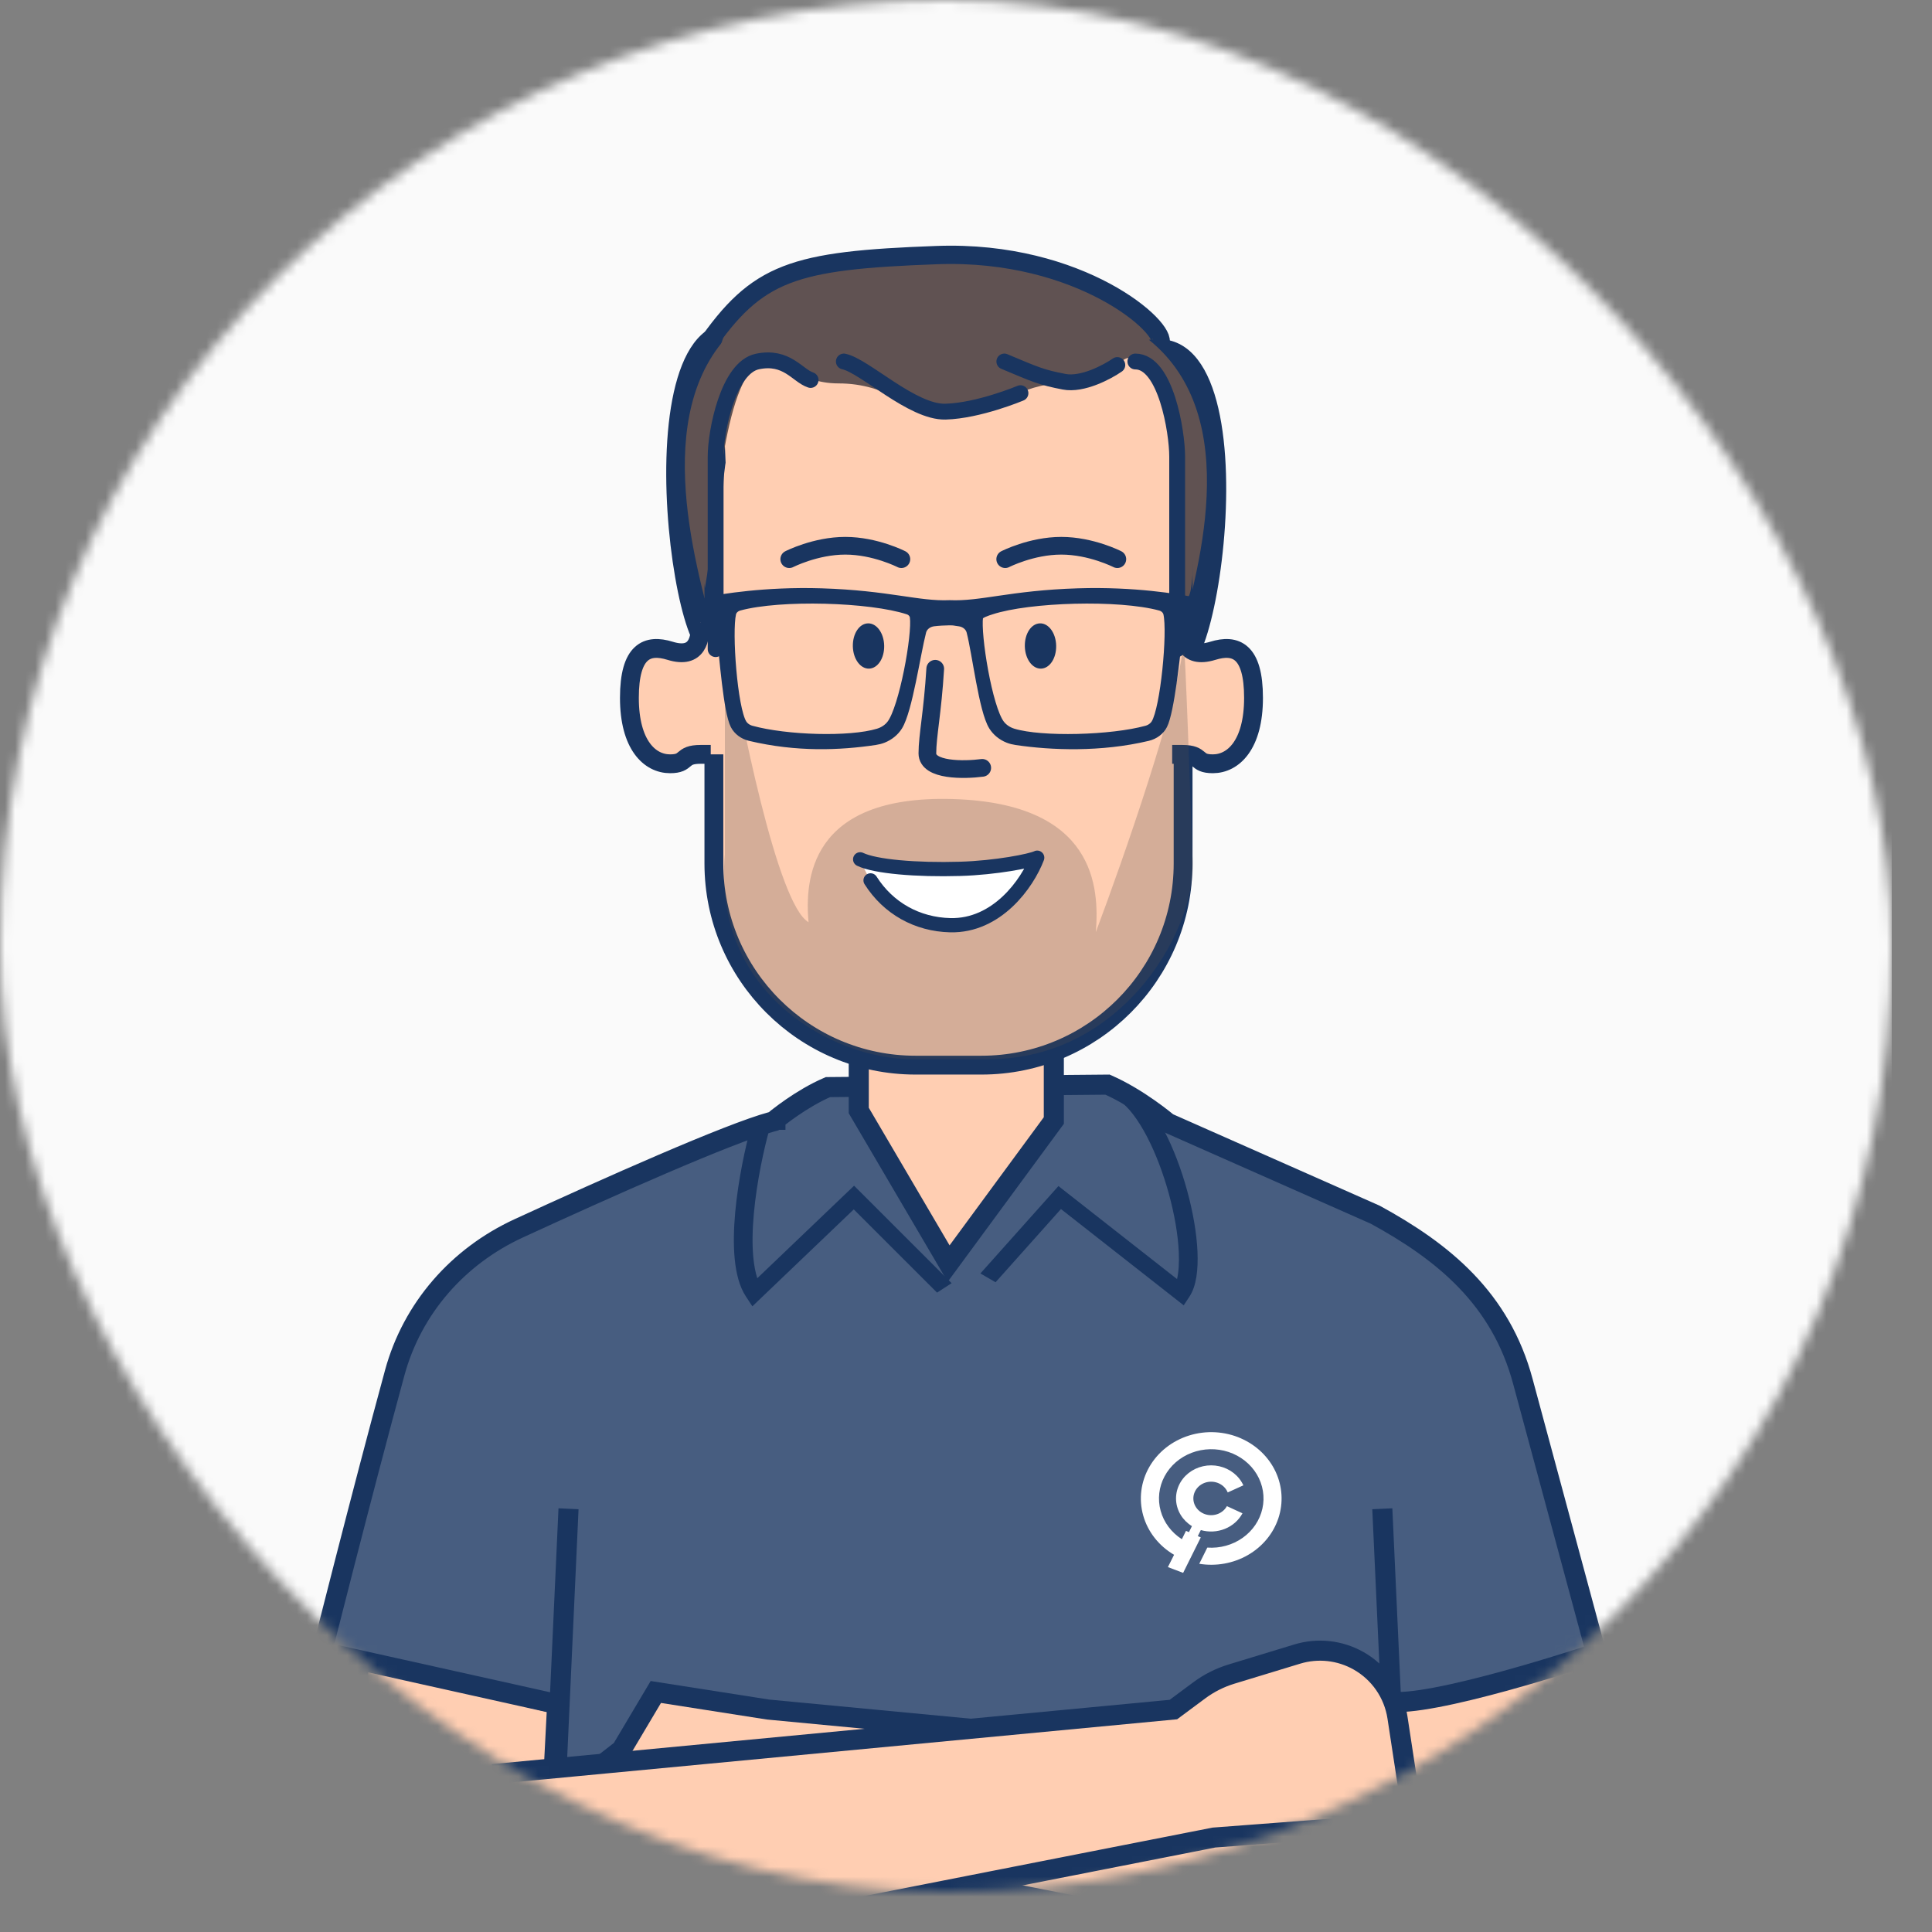 <svg width="192" height="192" viewBox="0 0 192 192" fill="none" xmlns="http://www.w3.org/2000/svg"><rect x="0" y="0" width="192" height="192" fill="#808080" stroke="none"/><mask id="mask0_14356_95897" style="mask-type:alpha" maskUnits="userSpaceOnUse" x="0" y="0" width="188" height="188"><rect width="188" height="188" rx="94" fill="#FAFAFA"/></mask><g mask="url(#mask0_14356_95897)"><rect width="188" height="188" fill="#FAFAFA"/><path d="M34.19 180.618L35.739 164.655L55.57 169.394V182.615L34.19 180.618Z" fill="#FFCEB2" stroke="#193560" stroke-width="1.995"/><path d="M158.753 180.618L157.204 164.655L137.373 169.394V182.615L158.753 180.618Z" fill="#FFCEB2" stroke="#193560" stroke-width="1.995"/><path d="M158.632 164.305C158.24 164.433 157.75 164.592 157.182 164.773C155.648 165.262 153.547 165.914 151.274 166.565C149 167.217 146.562 167.865 144.354 168.35C142.125 168.839 140.201 169.145 138.922 169.145H137.925V170.143C137.925 171.554 138.822 186.877 139.713 201.992C139.807 203.592 139.901 205.188 139.994 206.766C140.672 218.247 141.291 228.743 141.455 232H141.425H141.332H141.238H141.142H141.045H140.947H140.847H140.746H140.644H140.54H140.435H140.328H140.22H140.111H140H139.888H139.774H139.66H139.543H139.426H139.307H139.187H139.066H138.943H138.819H138.694H138.567H138.44H138.311H138.18H138.049H137.916H137.782H137.647H137.51H137.373H137.234H137.093H136.952H136.81H136.666H136.521H136.375H136.228H136.079H135.93H135.779H135.627H135.474H135.32H135.165H135.009H134.851H134.693H134.533H134.373H134.211H134.048H133.884H133.719H133.553H133.386H133.218H133.048H132.878H132.707H132.535H132.361H132.187H132.012H131.836H131.658H131.48H131.301H131.121H130.94H130.758H130.575H130.39H130.206H130.02H129.833H129.646H129.457H129.267H129.077H128.886H128.694H128.501H128.307H128.112H127.917H127.72H127.523H127.325H127.126H126.926H126.726H126.524H126.322H126.119H125.915H125.711H125.506H125.299H125.093H124.885H124.677H124.467H124.258H124.047H123.836H123.624H123.411H123.198H122.984H122.769H122.553H122.337H122.12H121.903H121.685H121.466H121.246H121.026H120.805H120.584H120.362H120.14H119.916H119.693H119.468H119.243H119.018H118.791H118.565H118.337H118.11H117.881H117.652H117.423H117.193H116.962H116.731H116.5H116.268H116.035H115.802H115.569H115.335H115.1H114.865H114.63H114.394H114.158H113.921H113.684H113.447H113.209H112.97H112.731H112.492H112.253H112.013H111.772H111.532H111.291H111.049H110.807H110.565H110.323H110.08H109.837H109.593H109.349H109.105H108.861H108.616H108.371H108.126H107.881H107.635H107.389H107.142H106.896H106.649H106.402H106.155H105.907H105.66H105.412H105.164H104.915H104.667H104.418H104.169H103.92H103.671H103.422H103.172H102.922H102.673H102.423H102.173H101.923H101.672H101.422H101.171H100.921H100.67H100.419H100.169H99.918H99.667H99.416H99.165H98.914H98.662H98.412H98.16H97.909H97.658H97.407H97.156H96.904H96.653H96.402H96.151H95.9H95.649H95.398H95.147H94.896H94.645H94.395H94.144H93.894H93.643H93.393H93.143H92.892H92.642H92.393H92.143H91.893H91.644H91.395H91.146H90.897H90.648H90.399H90.151H89.903H89.655H89.407H89.159H88.912H88.665H88.418H88.171H87.925H87.679H87.433H87.187H86.942H86.697H86.452H86.207H85.963H85.719H85.476H85.232H84.99H84.747H84.504H84.263H84.021H83.78H83.539H83.298H83.058H82.819H82.579H82.34H82.102H81.864H81.626H81.388H81.152H80.915H80.679H80.444H80.208H79.974H79.74H79.506H79.273H79.04H78.808H78.576H78.345H78.114H77.884H77.654H77.425H77.196H76.968H76.741H76.514H76.287H76.062H75.836H75.612H75.388H75.164H74.941H74.719H74.498H74.277H74.056H73.836H73.617H73.399H73.181H72.964H72.747H72.532H72.317H72.102H71.888H71.675H71.463H71.251H71.041H70.831H70.621H70.412H70.204H69.997H69.791H69.585H69.38H69.176H68.973H68.77H68.569H68.368H68.168H67.968H67.77H67.573H67.376H67.18H66.985H66.79H66.597H66.405H66.213H66.022H65.832H65.644H65.455H65.268H65.082H64.897H64.713H64.529H64.347H64.165H63.984H63.805H63.626H63.449H63.272H63.096H62.922H62.748H62.575H62.404H62.233H62.063H61.895H61.727H61.56H61.395H61.231H61.067H60.905H60.744H60.584H60.425H60.267H60.11H59.954H59.8H59.646H59.494H59.343H59.193H59.044H58.896H58.75H58.604H58.46H58.317H58.175H58.035H57.895H57.757H57.62H57.484H57.35H57.216H57.084H56.953H56.824H56.696H56.569H56.443H56.318H56.195H56.073H55.953H55.833H55.715H55.599H55.483H55.369H55.257H55.145H55.035H54.927H54.819H54.714H54.609H54.506H54.404H54.304H54.205H54.108H54.011H53.917H53.824H53.732H53.641H53.553H53.465H53.379H53.295H53.212H53.13H53.05H52.971H52.894H52.819H52.745H52.672H52.601H52.532H52.464H52.398H52.333H52.27H52.208H52.148H52.137L55.327 170.194L55.371 169.352L54.547 169.169L32 164.154C32.117 163.689 32.273 163.074 32.462 162.332C32.909 160.568 33.54 158.091 34.273 155.242C35.738 149.544 37.608 142.362 39.23 136.417C40.978 130.013 45.502 124.853 51.557 122.067C55.944 120.048 61.165 117.687 65.83 115.685C70.521 113.671 74.578 112.052 76.678 111.486L76.891 111.428L77.06 111.286L77.061 111.286L77.061 111.285L77.061 111.285L77.065 111.282C77.069 111.279 77.076 111.273 77.084 111.266C77.102 111.251 77.129 111.229 77.166 111.199C77.239 111.139 77.349 111.052 77.491 110.942C77.775 110.722 78.185 110.415 78.687 110.07C79.654 109.404 80.934 108.615 82.279 108.035L110.067 107.789C111.602 108.465 113.071 109.389 114.181 110.168C114.756 110.572 115.228 110.931 115.554 111.188C115.717 111.317 115.844 111.419 115.929 111.489C115.971 111.524 116.003 111.551 116.024 111.568C116.034 111.577 116.042 111.583 116.046 111.587L116.051 111.591L116.052 111.592L116.052 111.592L136.667 120.715C143.397 124.387 149.139 129.022 151.352 137.324L158.632 164.305Z" fill="#475D80" stroke="#193560" stroke-width="1.995"/><path d="M123.331 142.945C121.716 142.234 119.873 142.131 118.181 142.657C116.487 143.183 115.071 144.299 114.222 145.776C113.372 147.253 113.154 148.98 113.61 150.605C114.067 152.229 115.164 153.627 116.678 154.514L116.065 155.735L117.579 156.311L118.148 155.166L118.919 153.615L119.332 152.786L119.037 152.656L119.336 152.057C120.123 152.284 120.971 152.241 121.729 151.936C122.487 151.631 123.105 151.084 123.476 150.39L121.928 149.679C121.742 150.017 121.438 150.285 121.068 150.438C120.698 150.59 120.284 150.619 119.894 150.518C119.504 150.418 119.163 150.194 118.927 149.885C118.691 149.576 118.575 149.2 118.597 148.82C118.62 148.44 118.78 148.079 119.051 147.796C119.322 147.514 119.688 147.328 120.087 147.269C120.486 147.21 120.895 147.282 121.244 147.473C121.594 147.663 121.864 147.961 122.009 148.317L123.565 147.611C123.349 147.14 123.02 146.723 122.603 146.393C122.186 146.064 121.693 145.831 121.163 145.713C120.634 145.595 120.082 145.595 119.553 145.714C119.023 145.833 118.531 146.067 118.114 146.397C117.698 146.727 117.369 147.145 117.155 147.616C116.94 148.087 116.846 148.599 116.878 149.111C116.911 149.623 117.071 150.121 117.344 150.564C117.618 151.008 117.997 151.385 118.453 151.666L118.156 152.264L117.864 152.134L117.452 152.964C116.409 152.296 115.66 151.293 115.344 150.143C115.028 148.993 115.166 147.774 115.734 146.713C116.301 145.652 117.258 144.822 118.427 144.377C119.596 143.932 120.897 143.903 122.087 144.294C123.277 144.687 124.275 145.473 124.895 146.508C125.515 147.542 125.715 148.753 125.457 149.917C125.199 151.08 124.502 152.114 123.494 152.828C122.487 153.542 121.238 153.887 119.981 153.797L119.18 155.408C120.849 155.68 122.566 155.372 124.012 154.541C125.458 153.71 126.535 152.412 127.042 150.889C127.549 149.366 127.452 147.722 126.77 146.261C126.087 144.8 124.865 143.622 123.331 142.947V142.945Z" fill="white"/><path fill-rule="evenodd" clip-rule="evenodd" d="M73.066 120.459C73.362 117.232 74.083 113.928 74.659 111.863L76.473 112.191C75.912 114.2 75.208 117.431 74.92 120.569C74.776 122.138 74.738 123.667 74.868 125C74.944 125.771 75.074 126.453 75.258 127.029L84.877 117.834L94.571 127.521L93.123 128.459L84.846 120.188L74.769 129.82L74.124 128.839C73.478 127.856 73.154 126.536 73.015 125.117C72.875 123.682 72.918 122.072 73.066 120.459Z" fill="#193560"/><path fill-rule="evenodd" clip-rule="evenodd" d="M115.69 112.359C114.777 110.612 113.679 109.083 112.423 108.217L111.213 109.353C112.127 109.983 113.089 111.241 113.977 112.94C114.851 114.612 115.606 116.619 116.163 118.649C116.719 120.679 117.07 122.71 117.146 124.427C117.195 125.514 117.131 126.422 116.973 127.113L105.187 117.869L97.43 126.556L98.939 127.429L105.436 120.154L117.636 129.723L118.217 128.839C118.899 127.802 119.084 126.157 119.004 124.373C118.923 122.546 118.553 120.424 117.978 118.326C117.403 116.228 116.617 114.132 115.69 112.359Z" fill="#193560"/><path d="M52.781 231.252L56.499 149.939" stroke="#193560" stroke-width="1.995"/><path d="M141.092 231.252L137.373 149.939" stroke="#193560" stroke-width="1.995"/><path d="M139.541 195.833C159.992 199.326 160.508 182.199 157.823 177.626L138.531 175.795L76.33 169.893L65.175 168.147L61.766 173.884L52.471 181.118L72.302 182.615L139.541 195.833Z" fill="#FFCEB2"/><path d="M158.295 177.019C160.98 181.592 159.992 199.326 139.541 195.833L72.302 182.615L52.471 181.118L61.767 173.884L65.175 168.147L76.33 169.893L138.531 175.795" stroke="#193560" stroke-width="1.995"/><path d="M53.401 195.833C32.95 199.326 32.434 182.199 35.119 177.626L116.612 169.893L119.181 167.985C120.146 167.267 121.229 166.721 122.38 166.37L128.922 164.378C130.955 163.759 133.153 163.999 135.004 165.042C137.086 166.215 138.513 168.28 138.873 170.643L140.471 181.118L120.64 182.615L53.401 195.833Z" fill="#FFCEB2"/><path d="M34.718 176.757C32.032 181.33 32.95 199.326 53.401 195.833L120.64 182.615L140.471 181.118L138.873 170.643C138.513 168.28 137.086 166.215 135.004 165.042C133.152 163.999 130.955 163.759 128.922 164.378L122.38 166.37C121.229 166.721 120.146 167.267 119.18 167.985L116.612 169.893L48.944 176.314" stroke="#193560" stroke-width="1.995"/><path d="M72.356 50.005L70.437 53.266L68.518 46.743L67.559 41.035L72.356 34.512H82.91L90.586 36.143H97.303L103.06 39.405L119.371 38.589L118.411 48.374L115.533 62.236L114.574 48.374L108.817 43.482L91.546 38.589L80.602 40.22L74.845 62.236L72.356 50.005Z" fill="#EBC1A9"/><path d="M71.396 64.683C73.049 63.277 73.722 49.773 73.722 46.9C73.884 42.667 74.975 39.285 78.682 38.69C78.682 38.69 82.2 38.39 89.019 39.628C95.839 40.895 98.271 38.599 103.385 38.69C110.433 36.849 115.93 39.8 117.061 45.113C118.193 50.426 117.221 58.159 117.336 61.421C117.424 63.897 117.074 64.82 118.021 64.873C118.321 64.89 118.753 64.819 119.37 64.683C121.932 64.116 119.37 65.276 119.37 63.867C119.707 61.743 120.899 57.932 120.899 54.082C120.899 48.287 119.94 44.569 119.94 43.482C119.94 42.426 119.94 34.513 115.142 33.697C116.102 31.251 97.542 24.629 93.784 27.494C90.026 30.359 81.519 28.245 78.682 29.561C75.166 31.191 72.121 31.765 72.121 32.942C72.121 34.089 72.664 31.615 70 33.697C68.757 34.663 67.381 39.561 67.168 47.559C67.006 53.655 68.31 60.987 69.184 63.742C69.589 65.018 71.282 64.779 71.396 64.683Z" fill="#605252"/><path d="M71.027 63.288C68.967 55.592 64.385 39.896 73.619 32.139C60.691 30.056 67.972 73.49 71.027 63.288Z" fill="#193560"/><path d="M116.869 64.766C119.003 57.107 123.749 41.488 114.184 33.769C127.575 31.697 120.033 74.918 116.869 64.766Z" fill="#193560"/><path d="M117.152 63.013C117.152 59.46 117.943 51.298 117.152 47.366C114.239 32.869 103.568 40.442 92.46 39.112C78.094 37.393 80.042 36.719 79.637 35.572M73.043 64.045C72.976 63.701 72.801 60.812 72.639 52.009C72.516 45.326 73.862 40.731 75.048 38.253" stroke="#193560" stroke-width="1.818" stroke-linecap="round" stroke-linejoin="round"/><path d="M94.009 39.112C89.558 39.112 86.861 36.355 87.13 33.609" stroke="#193560" stroke-width="1.818" stroke-linecap="round" stroke-linejoin="round"/><path d="M102.912 38.768C98.46 38.768 95.763 36.011 96.032 33.266" stroke="#193560" stroke-width="1.818" stroke-linecap="round" stroke-linejoin="round"/><path d="M85.342 102.378V110.359L94.274 125.574L104.728 111.357V102.378H85.342Z" fill="#FFCEB2" stroke="#193560" stroke-width="1.995"/><path d="M70.945 48.764C70.945 38.943 78.907 30.981 88.727 30.981H99.793C109.614 30.981 117.575 38.943 117.575 48.764V85.811C117.575 96.88 108.602 105.853 97.532 105.853H90.988C79.919 105.853 70.945 96.88 70.945 85.811V48.764Z" fill="#FFCEB2" stroke="#193560" stroke-width="1.872"/><path d="M120.532 75.904C118.725 75.904 119.522 74.968 117.501 74.968L115.48 74.968H113.459V63.737V61.866H117.501C117.501 63.425 117.767 65.527 120.532 64.673C122.805 63.972 124.574 64.673 124.574 69.353C124.574 74.032 122.553 75.904 120.532 75.904Z" fill="#FFCEB2"/><path d="M117.501 61.866C117.501 63.426 117.767 65.527 120.532 64.674C122.805 63.972 124.574 64.674 124.574 69.353C124.574 74.032 122.553 75.904 120.532 75.904C118.724 75.904 119.521 74.969 117.501 74.968H116.49" stroke="#193560" stroke-width="1.872"/><path d="M66.591 75.904C68.398 75.904 67.601 74.968 69.622 74.968L71.643 74.968H73.664V63.737V61.866H69.622C69.622 63.425 69.356 65.527 66.591 64.673C64.317 63.972 62.549 64.673 62.549 69.353C62.549 74.032 64.57 75.904 66.591 75.904Z" fill="#FFCEB2"/><path d="M69.622 61.866C69.622 63.426 69.356 65.527 66.591 64.674C64.318 63.972 62.549 64.674 62.549 69.353C62.549 74.032 64.57 75.904 66.591 75.904C68.398 75.904 67.601 74.969 69.622 74.968H70.632" stroke="#193560" stroke-width="1.872"/><path d="M80.349 91.643C77.28 89.906 73.53 71.314 72.038 62.236V84.933C70.759 98.862 82.957 105.261 90.628 105.261H98.273C111.91 105.261 119.272 91.708 118.49 84.933C118.277 78.419 117.808 65.078 117.638 63.815C117.127 69.657 111.601 85.459 108.902 92.63C109.257 88.222 108.902 79.801 94.625 79.406C80.349 79.012 79.994 87.564 80.349 91.643Z" fill="#544F4C" fill-opacity="0.25"/><path d="M71.865 40.198L72.318 50.884L79.557 47.531L97.881 46.903H111.001L116.431 54.236L116.883 41.664L113.037 34.959L86.796 32.864L75.485 34.959L71.865 40.198Z" fill="#FFCEB2"/><path d="M75.711 35.798C71.729 37.977 71.262 51.862 70.055 58.427L69.15 53.608L70.055 39.15L72.724 30.944L78.764 27.535L83.294 26.311L89.9 25L99.904 25.524L109.153 28.671L112.811 32.236L117.562 38.103L119.145 41.874L118.693 44.598L119.145 49.627L118.693 54.236C118.467 53.398 118.828 60.774 117.562 59.265C118.24 45.855 115.752 37.893 112.811 35.798C111.227 34.669 111.08 38.103 105.651 38.103C101.308 38.103 99.144 40.853 94.713 40.895C90.112 40.938 88.391 38.103 83.323 38.103C79.025 38.103 77.52 35.169 75.711 35.798Z" fill="#605252"/><path d="M115.299 34.122C116.118 32.679 107.453 24.825 93.108 25.35C78.763 25.874 75.258 26.998 70.055 34.541" stroke="#193560" stroke-width="1.818" stroke-linejoin="round"/><path d="M71.119 64.51C71.119 58.012 71.119 47.325 71.119 45.367C71.119 42.919 72.346 36.538 75.272 35.926C78.197 35.315 79.235 37.325 80.557 37.762M83.86 35.926C85.936 36.364 90.655 40.996 93.958 40.909C97.261 40.821 101.413 39.073 101.413 39.073" stroke="#193560" stroke-width="1.573" stroke-linecap="round" stroke-linejoin="round"/><path d="M116.985 64.51C116.985 58.012 116.985 47.325 116.985 45.367C116.985 42.919 115.852 35.926 112.832 35.926" stroke="#193560" stroke-width="1.573" stroke-linecap="round" stroke-linejoin="round"/><path d="M111.039 36.276C110.032 36.975 107.566 38.286 105.754 37.937C103.489 37.5 102.923 37.237 99.809 35.926" stroke="#193560" stroke-width="1.573" stroke-linecap="round" stroke-linejoin="round"/><path d="M89.578 55.57C89.578 55.57 86.976 54.236 84.005 54.236C81.035 54.236 78.434 55.57 78.434 55.57" stroke="#193560" stroke-width="1.758" stroke-linecap="round" stroke-linejoin="round"/><path d="M111.04 55.57C111.04 55.57 108.439 54.236 105.468 54.236C102.498 54.236 99.897 55.57 99.897 55.57" stroke="#193560" stroke-width="1.758" stroke-linecap="round" stroke-linejoin="round"/><path d="M92.942 66.461C92.681 70.775 92.162 73.144 92.162 74.87C92.162 76.595 95.797 76.548 97.613 76.309" stroke="#193560" stroke-width="1.759" stroke-linecap="round" stroke-linejoin="round"/><path d="M101.847 64.239C101.876 65.489 102.597 66.475 103.46 66.447C104.324 66.419 104.988 65.41 104.96 64.159C104.932 62.907 104.21 61.922 103.345 61.949C102.479 61.975 101.819 62.987 101.847 64.239Z" fill="#193560"/><path d="M84.755 64.239C84.784 65.489 85.505 66.475 86.37 66.447C87.236 66.419 87.896 65.41 87.868 64.159C87.84 62.907 87.118 61.922 86.255 61.949C85.391 61.975 84.727 62.987 84.755 64.239Z" fill="#193560"/><path d="M118.318 59.772C117.113 59.534 112.775 58.765 107.133 58.945C100.461 59.152 97.513 60.262 94.379 60.123C91.251 60.262 88.297 59.152 81.625 58.945C75.983 58.77 71.64 59.534 70.44 59.772C70.245 59.813 70.106 59.966 70.106 60.145V62.047C70.106 62.196 70.235 62.313 70.4 62.313H70.855C71.295 62.313 71.67 62.614 71.71 63.01C71.96 65.245 72.37 70.707 73.059 72.043C73.344 72.596 73.894 73.001 74.543 73.158C79.216 74.269 83.449 74.084 86.953 73.563C87.228 73.522 87.498 73.455 87.747 73.356C88.367 73.104 88.887 72.686 89.222 72.151C90.201 70.591 90.996 64.961 91.57 62.745C91.705 62.223 92.185 61.836 92.775 61.764C93.295 61.701 93.829 61.674 94.374 61.665C94.919 61.67 94.804 61.701 95.324 61.764C95.914 61.832 96.394 62.223 96.529 62.745C97.103 64.961 97.748 70.591 98.728 72.151C99.068 72.691 99.587 73.109 100.202 73.356C100.457 73.459 100.727 73.522 100.997 73.563C104.495 74.084 109.382 74.273 114.055 73.158C114.71 73.001 115.259 72.596 115.539 72.043C116.224 70.707 116.789 65.24 117.038 63.01C117.083 62.614 117.453 62.313 117.893 62.313H118.348C118.513 62.313 118.643 62.196 118.643 62.047V60.15C118.653 59.97 118.518 59.813 118.318 59.772ZM88.592 71.998C88.277 72.412 87.817 72.718 87.287 72.879C84.449 73.738 78.142 73.545 74.648 72.587C74.264 72.479 73.939 72.25 73.744 71.931C72.804 70.397 72.244 62.834 72.674 60.959C72.754 60.6 73.059 60.316 73.449 60.209C77.562 59.093 86.488 59.359 90.266 60.595C90.606 60.708 90.851 60.982 90.896 61.301C91.156 63.086 89.831 70.379 88.592 71.998ZM114.87 71.931C114.675 72.245 114.35 72.479 113.965 72.587C110.472 73.549 103.52 73.738 100.677 72.879C100.147 72.718 99.687 72.412 99.373 71.998C98.133 70.375 96.958 63.082 97.218 61.301C97.263 60.977 98.157 60.703 98.497 60.595C102.27 59.359 111.201 59.093 115.314 60.209C115.704 60.312 116.004 60.6 116.089 60.959C116.519 62.834 115.809 70.397 114.87 71.931Z" fill="#193560" stroke="#193560" stroke-width="0.958"/><path d="M102.725 85.335C94.743 87.603 88.907 86.625 85.67 85.836C86.904 88.718 89.243 92.099 94.694 91.939C99.907 91.785 102.184 88.004 102.725 85.335Z" fill="white"/><path d="M85.481 85.399C86.976 86.122 91.061 86.473 95.414 86.345C98.949 86.242 102.466 85.549 103.076 85.236C102.091 87.83 99.061 92.06 94.429 91.946C91.154 91.866 88.277 90.27 86.515 87.491" stroke="#193560" stroke-width="1.415" stroke-linecap="round" stroke-linejoin="round"/></g></svg>